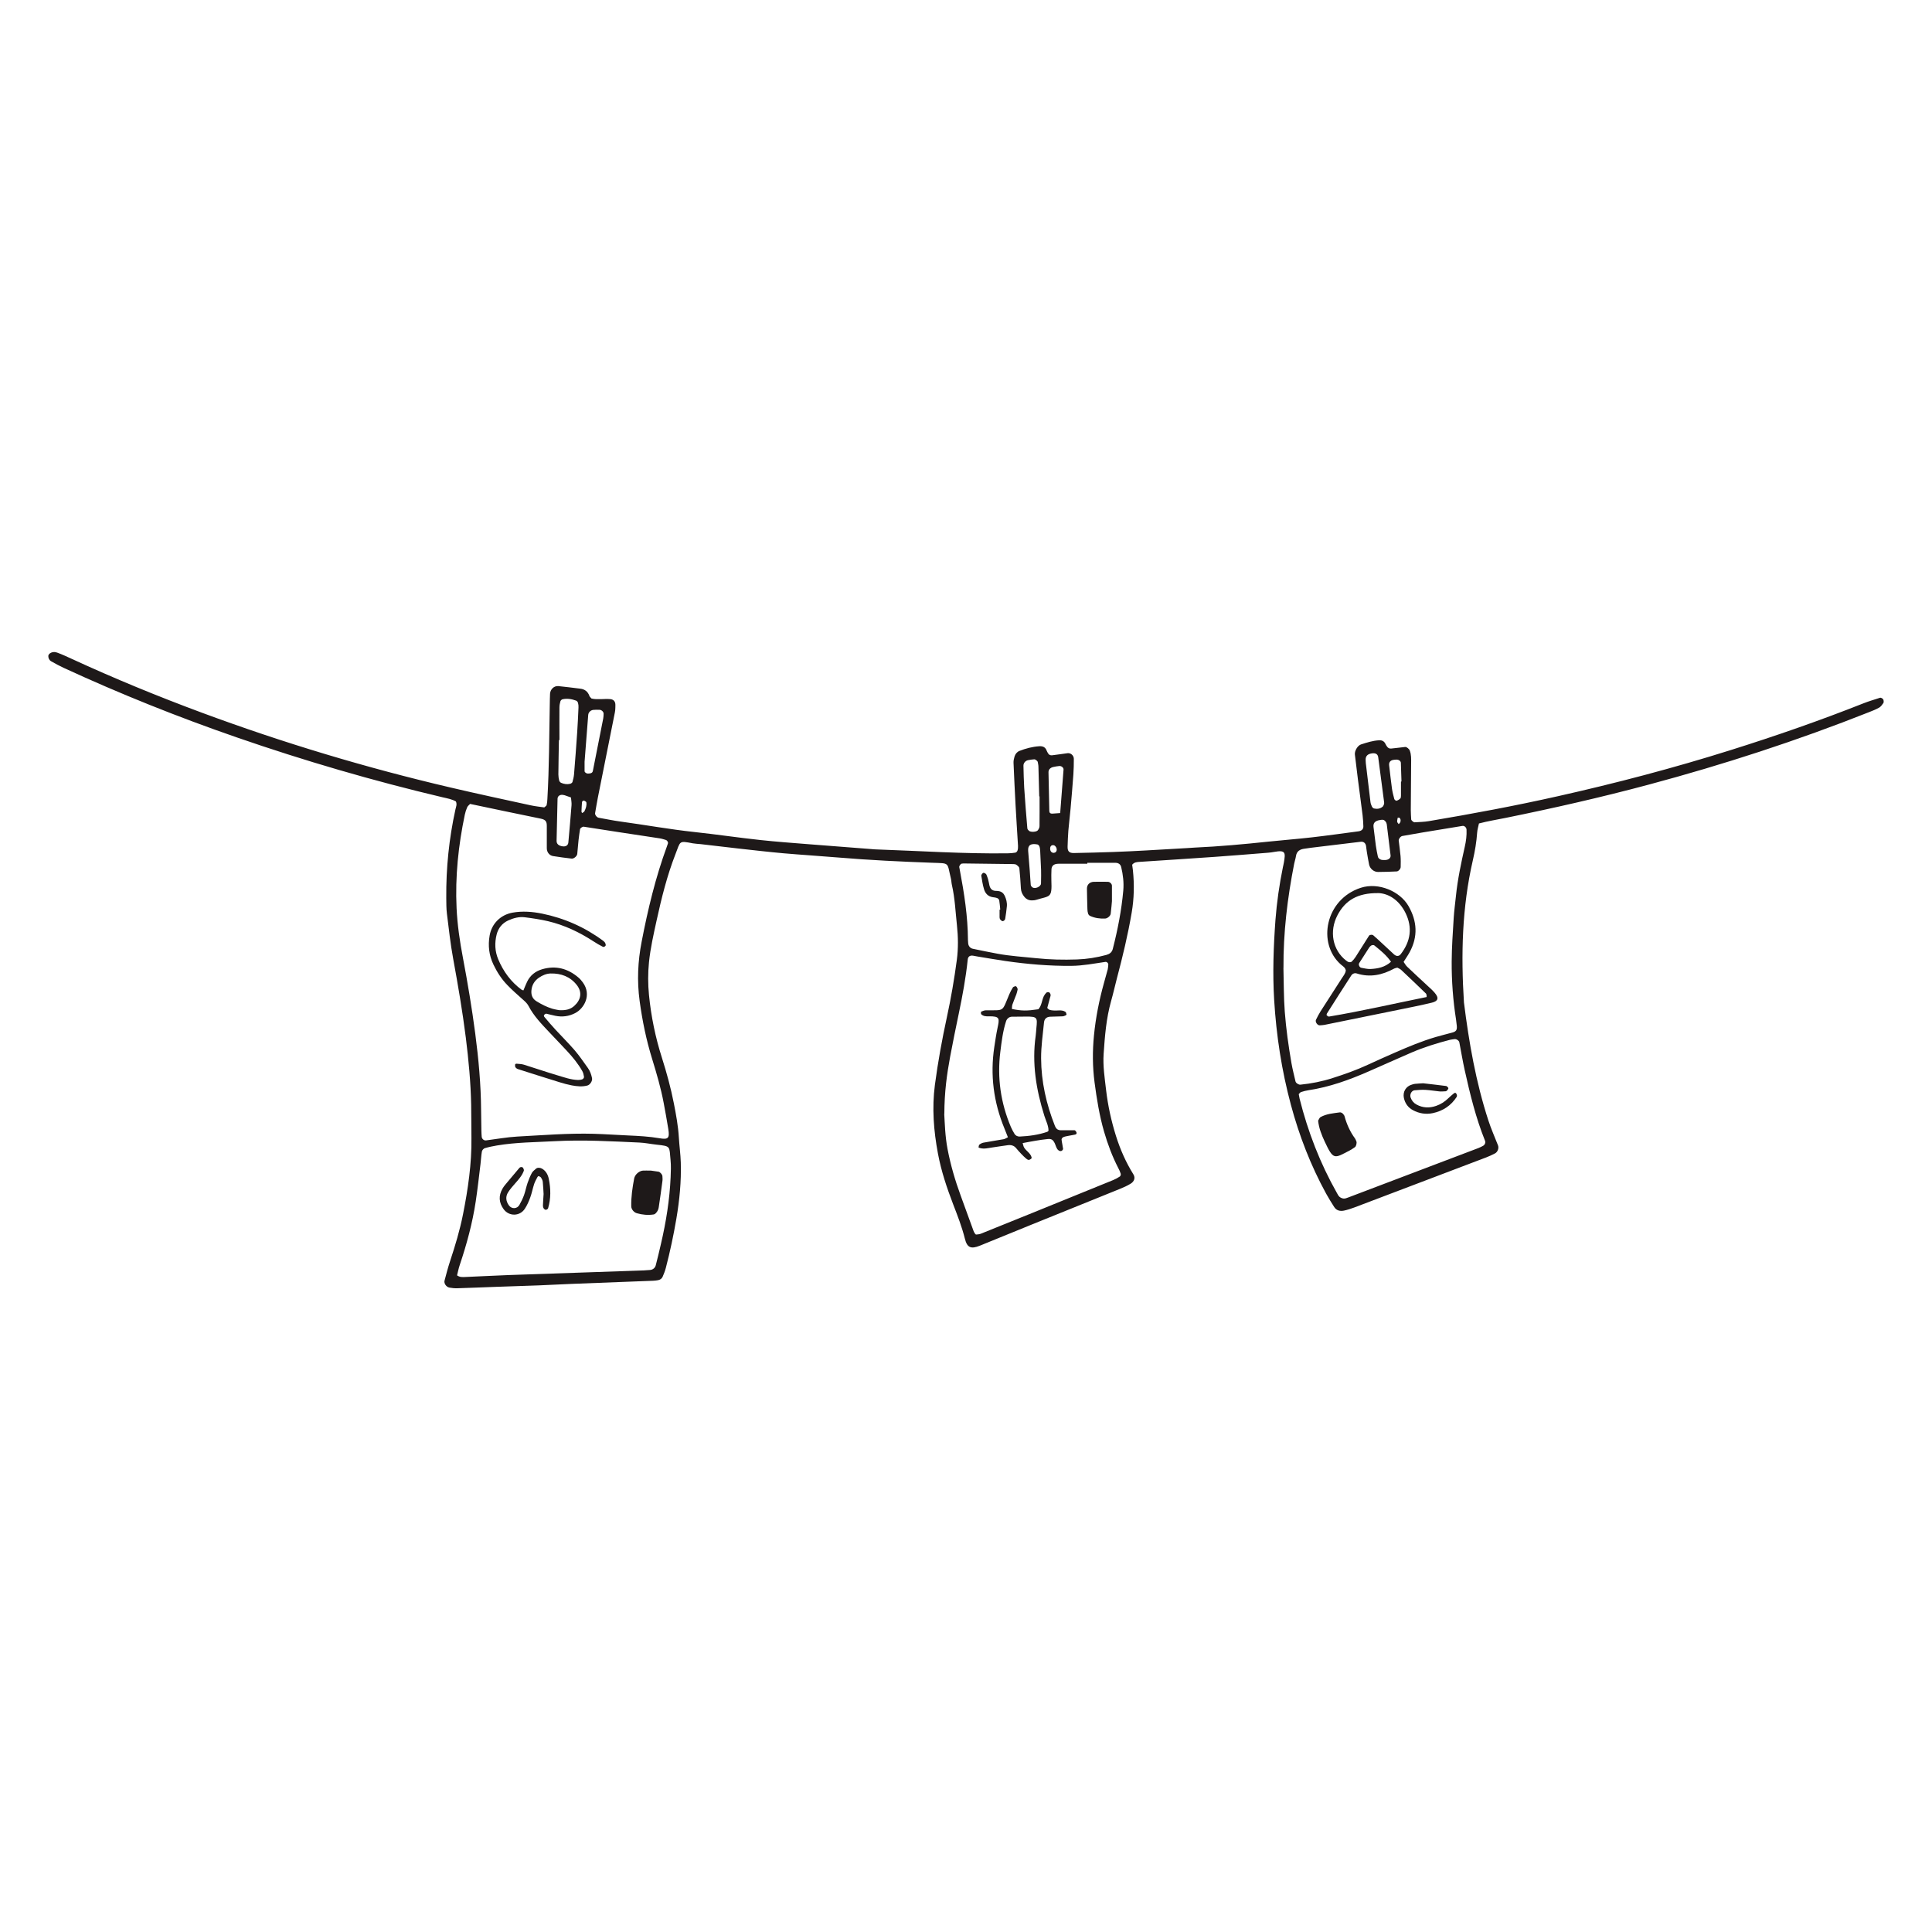 <?xml version="1.0" encoding="UTF-8"?> <svg xmlns="http://www.w3.org/2000/svg" width="80" height="80" viewBox="0 0 80 80" fill="none"><path d="M18.878 33.186C18.715 33.093 18.523 33.059 18.336 33.016C15.448 32.333 12.603 31.503 9.801 30.533C7.364 29.689 4.975 28.734 2.634 27.653C2.458 27.572 2.286 27.478 2.118 27.382C2.039 27.337 2 27.255 2 27.165C2 27.13 2.028 27.084 2.058 27.062C2.152 26.989 2.268 26.986 2.368 27.023C2.572 27.098 2.768 27.188 2.964 27.279C4.735 28.095 6.535 28.835 8.364 29.513C11.736 30.763 15.174 31.796 18.677 32.614C19.773 32.871 20.874 33.106 21.973 33.346C22.162 33.388 22.357 33.406 22.537 33.433C22.578 33.393 22.627 33.37 22.635 33.337C22.655 33.254 22.662 33.166 22.666 33.081C22.741 31.783 22.741 30.483 22.765 29.182C22.768 29.03 22.768 28.879 22.776 28.727C22.787 28.543 22.941 28.394 23.12 28.41C23.422 28.439 23.721 28.48 24.023 28.516C24.214 28.537 24.342 28.636 24.407 28.819C24.42 28.857 24.459 28.884 24.495 28.925C24.744 28.983 25.005 28.927 25.263 28.948C25.408 28.959 25.488 29.048 25.482 29.205C25.48 29.27 25.482 29.335 25.475 29.4C25.469 29.465 25.455 29.529 25.442 29.593C25.213 30.738 24.982 31.884 24.755 33.032C24.713 33.244 24.679 33.458 24.642 33.671C24.63 33.739 24.714 33.849 24.789 33.861C25.087 33.913 25.383 33.976 25.684 34.017C26.713 34.157 27.736 34.343 28.771 34.454C29.674 34.551 30.575 34.686 31.479 34.783C32.167 34.858 32.859 34.906 33.55 34.962C34.392 35.03 35.233 35.093 36.076 35.158C36.141 35.164 36.206 35.171 36.271 35.172C38.09 35.234 39.907 35.359 41.727 35.334C41.834 35.333 41.943 35.324 42.047 35.305C42.081 35.298 42.123 35.253 42.133 35.218C42.152 35.157 42.158 35.089 42.154 35.026C42.121 34.464 42.082 33.901 42.052 33.339C42.02 32.755 41.993 32.172 41.968 31.587C41.964 31.503 41.984 31.414 42.008 31.332C42.039 31.223 42.112 31.134 42.215 31.093C42.477 30.991 42.748 30.919 43.033 30.9C43.175 30.89 43.286 30.934 43.339 31.08C43.354 31.12 43.378 31.157 43.399 31.195C43.434 31.26 43.502 31.282 43.564 31.275C43.779 31.252 43.992 31.214 44.206 31.188C44.339 31.172 44.463 31.282 44.465 31.42C44.465 31.637 44.461 31.853 44.446 32.069C44.412 32.544 44.371 33.018 44.329 33.494C44.302 33.796 44.263 34.096 44.238 34.398C44.221 34.614 44.214 34.831 44.207 35.047C44.2 35.249 44.27 35.326 44.47 35.322C45.012 35.311 45.554 35.298 46.094 35.279C46.549 35.263 47.003 35.24 47.458 35.215C48.02 35.185 48.582 35.15 49.145 35.118C49.253 35.111 49.361 35.102 49.468 35.097C50.486 35.051 51.499 34.958 52.512 34.851C53.115 34.787 53.72 34.742 54.322 34.673C54.966 34.599 55.61 34.508 56.254 34.423C56.386 34.405 56.459 34.327 56.454 34.213C56.447 34.061 56.441 33.91 56.422 33.759C56.361 33.265 56.292 32.772 56.229 32.277C56.184 31.933 56.142 31.589 56.103 31.245C56.085 31.091 56.217 30.87 56.357 30.825C56.604 30.745 56.853 30.665 57.115 30.653C57.232 30.648 57.321 30.698 57.371 30.809C57.388 30.848 57.414 30.884 57.438 30.919C57.478 30.977 57.541 31.003 57.605 30.996C57.799 30.978 57.991 30.95 58.185 30.93C58.25 30.923 58.353 31.015 58.377 31.081C58.439 31.248 58.434 31.423 58.432 31.595C58.428 32.245 58.422 32.895 58.418 33.545C58.418 33.674 58.428 33.804 58.435 33.932C58.438 33.972 58.533 34.053 58.576 34.05C58.77 34.037 58.966 34.035 59.156 34.003C60.949 33.701 62.736 33.368 64.51 32.969C66.919 32.429 69.304 31.802 71.659 31.061C73.518 30.477 75.357 29.838 77.17 29.12C77.391 29.033 77.62 28.967 77.844 28.894C77.894 28.877 77.981 28.933 77.993 28.991C78.001 29.03 78.005 29.085 77.985 29.113C77.936 29.182 77.884 29.259 77.813 29.3C77.683 29.375 77.54 29.43 77.4 29.486C74.419 30.668 71.375 31.658 68.279 32.487C66.313 33.014 64.33 33.464 62.336 33.869C61.976 33.942 61.614 33.999 61.24 34.098C61.215 34.224 61.175 34.348 61.166 34.474C61.139 34.864 61.074 35.248 60.986 35.628C60.539 37.568 60.493 39.533 60.619 41.508C60.826 43.165 61.112 44.807 61.631 46.398C61.744 46.748 61.896 47.084 62.029 47.426C62.075 47.544 62.015 47.705 61.901 47.762C61.785 47.821 61.669 47.877 61.548 47.923C59.727 48.616 57.907 49.308 56.085 49.997C55.944 50.05 55.798 50.097 55.65 50.129C55.493 50.161 55.343 50.129 55.249 49.984C55.132 49.802 55.018 49.618 54.913 49.428C54.276 48.264 53.799 47.035 53.455 45.755C53.071 44.328 52.849 42.878 52.76 41.401C52.693 40.293 52.733 39.192 52.814 38.091C52.87 37.357 52.975 36.628 53.123 35.905C53.136 35.841 53.153 35.779 53.163 35.714C53.233 35.307 53.239 35.188 52.761 35.276C52.676 35.292 52.589 35.303 52.504 35.31C51.77 35.368 51.035 35.429 50.301 35.481C49.264 35.554 48.226 35.619 47.19 35.688C47.083 35.695 46.972 35.696 46.881 35.806C46.891 35.875 46.904 35.959 46.912 36.041C46.972 36.627 46.961 37.205 46.861 37.789C46.704 38.709 46.487 39.612 46.248 40.513C46.166 40.827 46.096 41.144 46.007 41.457C45.806 42.171 45.749 42.906 45.699 43.64C45.665 44.139 45.743 44.636 45.8 45.13C45.875 45.776 46.014 46.412 46.209 47.033C46.385 47.594 46.62 48.127 46.931 48.627C47.025 48.777 46.96 48.927 46.816 49.015C46.67 49.105 46.51 49.174 46.35 49.239C45.147 49.728 43.942 50.211 42.739 50.699C42.017 50.992 41.296 51.289 40.574 51.581C40.202 51.731 40.045 51.662 39.953 51.289C39.832 50.805 39.651 50.341 39.472 49.877C39.208 49.189 38.973 48.492 38.838 47.765C38.662 46.824 38.586 45.883 38.712 44.923C38.837 43.978 39.008 43.042 39.21 42.111C39.38 41.328 39.515 40.539 39.621 39.743C39.683 39.269 39.676 38.79 39.625 38.316C39.564 37.756 39.542 37.191 39.415 36.64C39.396 36.556 39.396 36.467 39.376 36.383C39.206 35.692 39.347 35.752 38.597 35.725C37.298 35.678 36 35.616 34.704 35.507C33.948 35.443 33.192 35.398 32.436 35.332C31.811 35.276 31.188 35.203 30.563 35.134C30.047 35.077 29.531 35.013 29.015 34.954C28.908 34.942 28.798 34.94 28.691 34.921C28.101 34.809 28.184 34.818 27.968 35.372C27.621 36.261 27.391 37.188 27.188 38.118C27.063 38.688 26.933 39.258 26.873 39.842C26.827 40.297 26.829 40.747 26.873 41.202C26.961 42.09 27.139 42.955 27.41 43.804C27.606 44.423 27.778 45.05 27.903 45.688C27.995 46.156 28.081 46.624 28.11 47.101C28.13 47.447 28.18 47.792 28.19 48.138C28.213 48.919 28.138 49.694 28.007 50.465C27.89 51.149 27.747 51.826 27.572 52.496C27.54 52.621 27.492 52.743 27.441 52.862C27.406 52.945 27.334 52.996 27.242 53.011C27.178 53.022 27.113 53.03 27.048 53.033C25.922 53.076 24.797 53.118 23.671 53.163C23.216 53.18 22.762 53.208 22.308 53.225C21.723 53.248 21.14 53.264 20.554 53.285C20.013 53.304 19.472 53.328 18.93 53.344C18.823 53.347 18.715 53.336 18.611 53.317C18.481 53.294 18.376 53.145 18.407 53.029C18.479 52.756 18.55 52.484 18.638 52.217C18.849 51.579 19.043 50.937 19.173 50.278C19.38 49.235 19.534 48.186 19.521 47.119C19.515 46.664 19.518 46.209 19.51 45.754C19.492 44.822 19.404 43.895 19.289 42.97C19.151 41.874 18.964 40.786 18.765 39.7C18.651 39.084 18.584 38.458 18.506 37.835C18.479 37.621 18.482 37.403 18.479 37.186C18.468 35.947 18.593 34.721 18.86 33.511C18.883 33.41 18.932 33.307 18.878 33.186ZM19.465 33.289C19.426 33.333 19.37 33.372 19.346 33.426C19.303 33.523 19.269 33.629 19.247 33.733C18.979 35.009 18.844 36.299 18.906 37.602C18.938 38.293 19.039 38.981 19.169 39.661C19.366 40.703 19.541 41.747 19.679 42.798C19.817 43.85 19.914 44.906 19.921 45.968C19.923 46.249 19.927 46.53 19.933 46.811C19.933 46.898 19.941 46.983 19.946 47.07C19.953 47.158 20.038 47.233 20.124 47.222C20.553 47.168 20.981 47.088 21.412 47.063C22.471 47.007 23.529 46.918 24.591 46.948C25.066 46.962 25.542 46.996 26.017 47.017C26.449 47.036 26.881 47.059 27.309 47.132C27.671 47.195 27.732 47.13 27.674 46.757C27.617 46.394 27.548 46.032 27.482 45.672C27.366 45.055 27.19 44.452 27.005 43.853C26.761 43.065 26.597 42.266 26.486 41.447C26.373 40.62 26.411 39.804 26.569 38.994C26.827 37.656 27.144 36.33 27.616 35.047C27.631 35.007 27.644 34.966 27.658 34.925C27.674 34.873 27.626 34.795 27.564 34.778C27.482 34.755 27.399 34.726 27.314 34.714C26.758 34.627 26.201 34.546 25.646 34.461C25.154 34.385 24.663 34.308 24.171 34.232C24.124 34.225 24.026 34.289 24.019 34.334C23.996 34.482 23.973 34.631 23.957 34.78C23.935 34.974 23.924 35.168 23.903 35.36C23.892 35.454 23.761 35.563 23.671 35.553C23.414 35.523 23.156 35.49 22.9 35.448C22.746 35.422 22.643 35.287 22.642 35.123C22.639 34.82 22.644 34.518 22.642 34.214C22.642 34.046 22.619 33.945 22.398 33.9C21.424 33.702 20.451 33.495 19.467 33.289H19.465ZM39.099 46.127C39.122 46.5 39.133 47.039 39.235 47.575C39.361 48.238 39.55 48.88 39.781 49.511C39.959 49.999 40.136 50.488 40.314 50.975C40.329 51.014 40.352 51.051 40.375 51.086C40.386 51.103 40.409 51.123 40.425 51.12C40.489 51.113 40.555 51.109 40.614 51.086C41.337 50.796 42.059 50.505 42.781 50.211C43.883 49.764 44.987 49.316 46.09 48.866C46.189 48.826 46.284 48.773 46.372 48.715C46.398 48.697 46.416 48.636 46.407 48.603C46.383 48.522 46.345 48.442 46.305 48.366C46.056 47.884 45.868 47.379 45.716 46.856C45.523 46.188 45.414 45.506 45.323 44.818C45.238 44.169 45.235 43.521 45.299 42.872C45.371 42.138 45.514 41.416 45.712 40.705C45.765 40.517 45.819 40.33 45.868 40.142C45.884 40.079 45.884 40.014 45.892 39.949C45.899 39.887 45.835 39.822 45.774 39.83C45.303 39.898 44.836 39.991 44.356 39.994C43.445 40.001 42.538 39.924 41.638 39.794C41.252 39.738 40.868 39.67 40.484 39.608C40.42 39.597 40.356 39.582 40.293 39.573C40.161 39.553 40.083 39.609 40.071 39.738C39.993 40.492 39.854 41.237 39.699 41.98C39.576 42.573 39.452 43.166 39.342 43.762C39.208 44.487 39.106 45.216 39.103 46.123L39.099 46.127ZM53.144 40.081C53.161 40.686 53.154 41.293 53.2 41.897C53.254 42.608 53.354 43.317 53.476 44.02C53.521 44.274 53.585 44.526 53.644 44.778C53.66 44.849 53.774 44.92 53.846 44.914C54.298 44.868 54.744 44.781 55.178 44.641C55.672 44.484 56.161 44.311 56.632 44.093C57.005 43.919 57.38 43.753 57.757 43.588C58.312 43.345 58.87 43.111 59.453 42.94C59.681 42.874 59.912 42.817 60.141 42.755C60.298 42.711 60.34 42.645 60.322 42.47C60.314 42.383 60.304 42.298 60.291 42.213C60.166 41.42 60.107 40.621 60.111 39.821C60.114 39.215 60.158 38.611 60.195 38.006C60.214 37.703 60.256 37.404 60.287 37.102C60.357 36.413 60.502 35.735 60.654 35.059C60.707 34.827 60.737 34.592 60.726 34.352C60.722 34.266 60.64 34.186 60.559 34.199C60.005 34.289 59.45 34.38 58.896 34.472C58.62 34.518 58.342 34.566 58.067 34.617C57.996 34.629 57.91 34.741 57.918 34.807C57.942 35.022 57.976 35.236 57.994 35.451C58.006 35.601 58.002 35.753 57.999 35.903C57.998 35.979 57.907 36.079 57.837 36.084C57.578 36.094 57.319 36.108 57.06 36.106C56.883 36.106 56.726 35.967 56.691 35.798C56.657 35.628 56.628 35.458 56.6 35.287C56.585 35.202 56.578 35.115 56.565 35.03C56.544 34.905 56.46 34.841 56.34 34.856C55.653 34.94 54.966 35.023 54.279 35.105C54.194 35.116 54.109 35.131 54.022 35.142C53.834 35.164 53.694 35.24 53.663 35.45C53.647 35.557 53.609 35.658 53.589 35.765C53.308 37.19 53.136 38.627 53.146 40.083V40.081H53.144ZM18.925 52.809C19.039 52.892 19.148 52.882 19.257 52.878C19.862 52.853 20.469 52.819 21.075 52.797C22.85 52.733 24.625 52.675 26.401 52.614C26.574 52.609 26.747 52.603 26.919 52.587C27.036 52.576 27.124 52.503 27.154 52.392C27.231 52.099 27.299 51.804 27.368 51.509C27.58 50.6 27.728 49.682 27.769 48.748C27.779 48.511 27.79 48.27 27.766 48.035C27.709 47.466 27.792 47.462 27.189 47.398C26.952 47.373 26.718 47.322 26.48 47.311C25.311 47.258 24.144 47.191 22.974 47.254C22.173 47.298 21.37 47.298 20.577 47.432C20.408 47.46 20.237 47.495 20.073 47.544C20.023 47.559 19.964 47.628 19.954 47.681C19.924 47.85 19.919 48.025 19.897 48.197C19.834 48.713 19.777 49.229 19.7 49.743C19.564 50.645 19.326 51.521 19.036 52.384C18.988 52.525 18.96 52.674 18.926 52.807V52.809H18.925ZM53.778 45.305C53.789 45.367 53.799 45.431 53.814 45.495C54.158 46.866 54.664 48.173 55.362 49.405C55.393 49.461 55.424 49.523 55.471 49.562C55.518 49.6 55.584 49.627 55.642 49.63C55.703 49.633 55.768 49.607 55.829 49.584C57.629 48.901 59.428 48.219 61.227 47.535C61.288 47.512 61.343 47.479 61.402 47.451C61.482 47.411 61.524 47.317 61.491 47.234C61.11 46.287 60.869 45.3 60.649 44.307C60.565 43.928 60.501 43.543 60.428 43.16C60.414 43.088 60.303 43.015 60.23 43.027C60.166 43.038 60.1 43.04 60.038 43.057C59.493 43.197 58.955 43.365 58.438 43.588C57.842 43.844 57.251 44.113 56.657 44.372C55.862 44.719 55.05 45.013 54.187 45.143C54.08 45.159 53.975 45.186 53.873 45.22C53.837 45.232 53.811 45.275 53.778 45.306V45.305ZM45.024 35.727V35.765H43.856C43.835 35.765 43.813 35.767 43.791 35.768C43.632 35.777 43.544 35.857 43.539 36.002C43.534 36.154 43.529 36.306 43.535 36.456C43.566 37.204 43.485 37.082 42.891 37.265C42.85 37.277 42.805 37.28 42.762 37.282C42.624 37.293 42.51 37.246 42.419 37.139C42.333 37.037 42.281 36.923 42.273 36.788C42.257 36.508 42.239 36.227 42.209 35.949C42.204 35.899 42.139 35.848 42.09 35.811C42.059 35.787 42.009 35.781 41.967 35.78C41.275 35.771 40.583 35.763 39.89 35.754C39.869 35.754 39.847 35.76 39.825 35.761C39.779 35.765 39.713 35.856 39.721 35.905C39.728 35.947 39.737 35.989 39.745 36.032C39.926 36.99 40.076 37.95 40.081 38.928C40.081 38.971 40.085 39.015 40.09 39.058C40.099 39.169 40.169 39.263 40.285 39.287C40.622 39.359 40.962 39.426 41.3 39.49C41.833 39.59 42.373 39.619 42.91 39.677C43.472 39.737 44.032 39.748 44.595 39.729C45.005 39.715 45.411 39.65 45.81 39.542C45.941 39.505 46.041 39.439 46.078 39.294C46.282 38.497 46.44 37.691 46.513 36.872C46.541 36.547 46.503 36.224 46.427 35.906C46.402 35.795 46.319 35.729 46.193 35.727C45.804 35.727 45.414 35.727 45.025 35.727H45.024ZM23.165 30.646H23.143C23.135 31.12 23.125 31.595 23.121 32.069C23.121 32.154 23.135 32.241 23.155 32.322C23.165 32.358 23.201 32.401 23.235 32.415C23.354 32.468 23.483 32.486 23.61 32.455C23.647 32.445 23.694 32.413 23.704 32.382C23.733 32.28 23.759 32.174 23.769 32.07C23.816 31.49 23.861 30.909 23.9 30.329C23.923 29.985 23.939 29.64 23.954 29.296C23.957 29.232 23.952 29.166 23.934 29.105C23.924 29.068 23.891 29.024 23.857 29.012C23.674 28.945 23.484 28.911 23.291 28.956C23.257 28.964 23.215 29.005 23.205 29.039C23.182 29.12 23.166 29.205 23.165 29.289C23.16 29.742 23.165 30.194 23.165 30.648V30.646ZM43.046 32.976H43.032C43.021 32.564 43.011 32.154 42.999 31.742C42.999 31.679 42.98 31.615 42.971 31.553C42.964 31.511 42.872 31.436 42.824 31.442C42.739 31.45 42.652 31.458 42.568 31.477C42.457 31.501 42.376 31.601 42.379 31.707C42.387 32.01 42.391 32.314 42.41 32.616C42.446 33.177 42.492 33.737 42.54 34.298C42.542 34.335 42.578 34.377 42.61 34.404C42.682 34.464 42.915 34.453 42.973 34.382C43.011 34.336 43.042 34.27 43.044 34.212C43.049 33.8 43.046 33.389 43.046 32.978V32.976ZM24.206 31.542V31.933C24.206 31.981 24.286 32.035 24.346 32.033C24.476 32.029 24.534 32.001 24.55 31.918C24.694 31.196 24.837 30.474 24.978 29.752C24.991 29.689 24.991 29.624 24.994 29.559C25 29.483 24.916 29.395 24.831 29.392C24.744 29.389 24.657 29.387 24.572 29.395C24.459 29.404 24.366 29.494 24.357 29.602C24.306 30.228 24.259 30.854 24.206 31.542ZM57.314 33.289C57.314 33.266 57.316 33.244 57.314 33.223C57.232 32.6 57.151 31.978 57.069 31.356C57.052 31.234 56.971 31.18 56.836 31.192C56.636 31.211 56.542 31.302 56.548 31.467C56.55 31.511 56.55 31.554 56.555 31.597C56.619 32.135 56.681 32.673 56.748 33.209C56.756 33.273 56.779 33.337 56.806 33.393C56.823 33.429 56.86 33.469 56.894 33.477C57.024 33.507 57.153 33.491 57.257 33.399C57.285 33.373 57.295 33.326 57.312 33.289H57.314ZM23.641 33.021C23.544 32.987 23.464 32.957 23.383 32.93C23.362 32.923 23.341 32.921 23.32 32.917C23.197 32.892 23.091 32.957 23.087 33.071C23.071 33.652 23.058 34.233 23.047 34.814C23.044 34.95 23.139 35.026 23.305 35.046C23.434 35.061 23.523 35.001 23.534 34.885C23.58 34.37 23.627 33.855 23.666 33.341C23.674 33.236 23.651 33.131 23.643 33.024V33.021H23.641ZM43.9 33.668C43.947 33.06 43.993 32.463 44.039 31.866C44.045 31.788 43.953 31.711 43.864 31.719C43.779 31.727 43.695 31.741 43.611 31.76C43.488 31.788 43.413 31.87 43.416 31.979C43.426 32.514 43.438 33.051 43.45 33.586C43.45 33.656 43.498 33.696 43.575 33.691C43.679 33.686 43.782 33.676 43.9 33.667V33.668ZM57.372 35.611C57.503 35.603 57.593 35.524 57.581 35.42C57.53 34.99 57.478 34.561 57.423 34.133C57.418 34.092 57.399 34.048 57.373 34.017C57.347 33.985 57.307 33.95 57.27 33.947C57.208 33.942 57.14 33.952 57.078 33.968C56.918 34.011 56.857 34.1 56.875 34.247C56.907 34.504 56.936 34.763 56.971 35.019C56.991 35.168 57.023 35.317 57.054 35.465C57.07 35.546 57.15 35.603 57.242 35.609C57.264 35.611 57.285 35.612 57.273 35.611H57.372ZM43.109 36.027C43.093 35.666 43.084 35.452 43.072 35.238C43.068 35.175 43.063 35.11 43.041 35.05C43.029 35.015 42.988 34.971 42.954 34.966C42.681 34.917 42.556 34.993 42.574 35.233C42.595 35.511 42.621 35.787 42.641 36.065C42.656 36.257 42.663 36.449 42.681 36.642C42.683 36.678 42.719 36.719 42.75 36.742C42.854 36.823 43.102 36.717 43.106 36.585C43.115 36.35 43.109 36.116 43.109 36.028V36.027ZM58.013 32.361H58.032C58.023 32.104 58.018 31.846 58.007 31.589C58.005 31.511 57.919 31.451 57.822 31.454C57.778 31.454 57.736 31.459 57.693 31.466C57.571 31.485 57.506 31.569 57.521 31.688C57.559 32.008 57.593 32.327 57.637 32.647C57.658 32.795 57.696 32.941 57.735 33.086C57.743 33.117 57.803 33.163 57.826 33.156C57.883 33.142 57.941 33.106 57.983 33.064C58.009 33.038 58.01 32.983 58.011 32.942C58.014 32.749 58.011 32.556 58.011 32.363L58.013 32.361ZM24.187 33.152C24.14 33.148 24.103 33.171 24.099 33.224C24.088 33.351 24.082 33.48 24.078 33.607C24.078 33.626 24.094 33.647 24.103 33.666C24.136 33.643 24.183 33.626 24.199 33.594C24.258 33.477 24.302 33.354 24.279 33.221C24.274 33.193 24.22 33.174 24.187 33.151V33.152ZM43.633 35.314C43.653 35.309 43.676 35.309 43.694 35.298C43.763 35.257 43.778 35.16 43.726 35.076C43.691 35.016 43.636 34.981 43.569 35C43.502 35.019 43.481 35.081 43.484 35.148C43.488 35.252 43.544 35.311 43.632 35.316L43.633 35.314ZM57.877 33.859C57.869 33.912 57.849 33.969 57.854 34.025C57.857 34.06 57.896 34.092 57.919 34.126C57.944 34.095 57.979 34.065 57.988 34.03C58.005 33.969 58 33.904 57.944 33.859C57.934 33.853 57.914 33.859 57.879 33.859H57.877Z" fill="#1E1919"></path><path d="M21.674 41.01C21.723 40.892 21.769 40.772 21.825 40.655C21.953 40.386 22.17 40.216 22.453 40.133C23.021 39.968 23.521 40.106 23.961 40.486C24.026 40.541 24.081 40.61 24.133 40.679C24.508 41.191 24.194 41.756 23.815 41.951C23.556 42.084 23.28 42.121 22.995 42.062C22.868 42.037 22.743 42.001 22.617 41.974C22.601 41.97 22.579 41.991 22.56 42.001C22.522 42.022 22.506 42.066 22.54 42.107C22.693 42.289 22.848 42.469 23.009 42.644C23.273 42.931 23.55 43.204 23.804 43.499C24 43.728 24.169 43.982 24.346 44.227C24.435 44.352 24.484 44.495 24.515 44.645C24.538 44.759 24.434 44.919 24.323 44.949C24.107 45.007 23.892 44.983 23.679 44.944C23.51 44.912 23.342 44.866 23.177 44.815C22.598 44.636 22.023 44.453 21.446 44.269C21.408 44.257 21.367 44.227 21.344 44.193C21.325 44.165 21.326 44.12 21.329 44.083C21.329 44.07 21.362 44.044 21.377 44.045C21.482 44.055 21.593 44.055 21.693 44.086C22.147 44.226 22.597 44.383 23.053 44.518C23.343 44.603 23.629 44.711 23.937 44.72C23.999 44.72 24.064 44.711 24.121 44.688C24.151 44.675 24.187 44.621 24.183 44.593C24.171 44.51 24.152 44.422 24.111 44.35C23.939 44.048 23.72 43.78 23.484 43.525C23.235 43.254 22.977 42.992 22.726 42.723C22.415 42.392 22.098 42.064 21.886 41.655C21.823 41.535 21.725 41.456 21.628 41.369C21.419 41.182 21.207 40.996 21.012 40.794C20.77 40.545 20.581 40.254 20.431 39.938C20.248 39.555 20.201 39.153 20.275 38.736C20.362 38.243 20.728 37.881 21.221 37.791C21.633 37.717 22.046 37.75 22.447 37.831C23.369 38.019 24.216 38.393 24.974 38.955C25.008 38.981 25.042 39.012 25.061 39.05C25.077 39.082 25.091 39.137 25.074 39.162C25.057 39.191 24.993 39.221 24.97 39.208C24.836 39.141 24.706 39.066 24.58 38.983C23.996 38.603 23.373 38.305 22.693 38.145C22.379 38.072 22.056 38.023 21.735 37.983C21.494 37.951 21.259 38.016 21.042 38.115C20.793 38.229 20.63 38.434 20.564 38.699C20.478 39.043 20.491 39.389 20.629 39.719C20.841 40.227 21.157 40.659 21.604 40.987C21.62 40.999 21.645 40.999 21.674 41.009V41.01ZM23.144 41.828C23.445 41.847 23.63 41.786 23.779 41.652C24.057 41.4 24.117 41.086 23.884 40.788C23.61 40.438 23.232 40.3 22.8 40.31C22.625 40.314 22.463 40.384 22.318 40.483C22.128 40.613 22.021 40.794 22.004 41.023C21.99 41.209 22.051 41.361 22.218 41.462C22.421 41.587 22.632 41.695 22.861 41.766C22.984 41.802 23.113 41.82 23.144 41.827V41.828Z" fill="#1E1919"></path><path d="M41.735 47.09C41.684 46.96 41.638 46.84 41.589 46.721C41.141 45.634 40.996 44.51 41.173 43.346C41.212 43.09 41.249 42.833 41.303 42.578C41.388 42.172 41.417 42.075 40.935 42.084C40.826 42.087 40.717 42.081 40.631 41.999C40.619 41.986 40.618 41.958 40.618 41.938C40.618 41.92 40.624 41.892 40.634 41.888C40.694 41.866 40.755 41.836 40.817 41.835C41.611 41.824 41.475 41.926 41.791 41.175C41.833 41.076 41.883 40.98 41.94 40.889C41.959 40.86 42.01 40.843 42.049 40.835C42.09 40.827 42.15 40.934 42.136 40.984C42.12 41.047 42.108 41.11 42.086 41.171C42.033 41.313 41.971 41.452 41.922 41.595C41.902 41.652 41.906 41.718 41.9 41.779C42.308 41.861 42.518 41.862 42.996 41.791C43.134 41.641 43.137 41.435 43.217 41.261C43.243 41.204 43.282 41.148 43.327 41.105C43.351 41.083 43.411 41.075 43.441 41.09C43.472 41.106 43.497 41.154 43.503 41.191C43.508 41.231 43.489 41.275 43.478 41.316C43.439 41.462 43.4 41.607 43.365 41.735C43.438 41.835 43.525 41.831 43.608 41.84C43.778 41.861 43.958 41.796 44.115 41.897C44.144 41.915 44.152 41.966 44.163 42.004C44.165 42.014 44.142 42.038 44.126 42.045C44.087 42.061 44.046 42.081 44.005 42.084C43.832 42.092 43.659 42.094 43.486 42.1C43.343 42.106 43.245 42.183 43.23 42.339C43.182 42.834 43.107 43.33 43.11 43.826C43.115 44.788 43.324 45.716 43.678 46.611C43.686 46.631 43.695 46.65 43.705 46.67C43.747 46.757 43.822 46.799 43.912 46.801C44.106 46.806 44.299 46.797 44.493 46.801C44.52 46.801 44.555 46.848 44.572 46.88C44.595 46.929 44.572 46.97 44.519 46.981C44.414 47.002 44.309 47.019 44.204 47.04C44.142 47.053 44.077 47.063 44.02 47.092C43.989 47.107 43.954 47.158 43.957 47.189C43.971 47.317 44.005 47.443 44.02 47.57C44.023 47.598 43.981 47.648 43.95 47.659C43.917 47.672 43.864 47.659 43.835 47.636C43.742 47.569 43.726 47.455 43.682 47.357C43.608 47.195 43.538 47.149 43.384 47.165C43.212 47.182 43.041 47.208 42.87 47.237C42.7 47.264 42.532 47.299 42.346 47.333C42.368 47.403 42.376 47.467 42.406 47.516C42.494 47.663 42.667 47.745 42.716 47.922C42.72 47.94 42.713 47.971 42.701 47.979C42.668 48.002 42.628 48.032 42.593 48.029C42.553 48.026 42.514 47.994 42.481 47.967C42.416 47.91 42.354 47.85 42.295 47.788C42.22 47.709 42.146 47.63 42.078 47.545C41.986 47.432 41.865 47.402 41.73 47.42C41.516 47.448 41.302 47.483 41.088 47.514C40.917 47.539 40.748 47.586 40.574 47.537C40.554 47.532 40.517 47.516 40.519 47.509C40.526 47.47 40.53 47.417 40.557 47.395C40.605 47.357 40.666 47.325 40.727 47.314C41.004 47.262 41.283 47.222 41.559 47.172C41.617 47.161 41.669 47.122 41.741 47.089H41.735V47.09ZM43.417 46.821C43.415 46.603 43.309 46.409 43.245 46.205C42.904 45.122 42.724 44.022 42.886 42.886C42.901 42.779 42.904 42.671 42.915 42.564C42.96 42.133 42.954 42.09 42.479 42.095C42.285 42.098 42.09 42.096 41.896 42.1C41.787 42.103 41.693 42.182 41.659 42.287C41.526 42.7 41.474 43.13 41.421 43.558C41.287 44.632 41.437 45.667 41.857 46.662C41.899 46.761 41.952 46.856 42.007 46.948C42.055 47.029 42.139 47.065 42.225 47.062C42.613 47.044 42.996 46.993 43.366 46.866C43.385 46.859 43.398 46.839 43.419 46.819H43.417V46.821Z" fill="#1E1919"></path><path d="M58.12 39.829C58.17 39.898 58.209 39.975 58.269 40.031C58.55 40.3 58.837 40.563 59.122 40.828C59.217 40.916 59.316 41.003 59.401 41.101C59.61 41.338 59.53 41.461 59.288 41.519C58.827 41.63 58.359 41.721 57.893 41.817C56.877 42.026 55.86 42.232 54.843 42.438C54.781 42.45 54.716 42.451 54.652 42.457C54.553 42.465 54.449 42.314 54.492 42.226C54.549 42.111 54.607 41.995 54.676 41.886C54.966 41.43 55.261 40.976 55.554 40.521C55.623 40.414 55.71 40.315 55.727 40.185C55.706 40.063 55.604 40.009 55.524 39.94C54.529 39.065 54.877 37.238 56.348 36.761C57.085 36.522 57.973 36.91 58.321 37.515C58.684 38.147 58.72 38.783 58.37 39.429C58.298 39.562 58.21 39.685 58.12 39.83V39.829ZM57.059 36.982C56.21 36.973 55.702 37.286 55.382 37.897C55.034 38.562 55.176 39.336 55.74 39.775C55.773 39.8 55.812 39.829 55.851 39.838C55.889 39.846 55.944 39.844 55.969 39.821C56.031 39.762 56.086 39.695 56.133 39.623C56.319 39.333 56.502 39.039 56.688 38.746C56.716 38.703 56.822 38.692 56.863 38.728C56.928 38.784 56.993 38.841 57.056 38.9C57.278 39.105 57.499 39.314 57.723 39.519C57.822 39.609 57.93 39.603 58.002 39.509C58.41 38.981 58.496 38.407 58.2 37.805C57.939 37.278 57.505 36.99 57.058 36.98H57.059V36.982ZM57.866 40.067C57.813 40.082 57.769 40.086 57.733 40.105C57.242 40.373 56.73 40.486 56.178 40.308C56.089 40.28 56 40.319 55.952 40.394C55.612 40.916 55.279 41.445 54.943 41.972C54.932 41.988 54.935 42.014 54.931 42.035C54.946 42.047 54.958 42.062 54.974 42.072C54.992 42.083 55.015 42.098 55.033 42.094C56.39 41.866 57.73 41.556 59.075 41.284C59.072 41.24 59.075 41.218 59.069 41.2C59.065 41.179 59.06 41.155 59.046 41.141C58.705 40.813 58.365 40.484 58.019 40.161C57.975 40.119 57.911 40.096 57.865 40.07V40.067H57.866ZM57.598 39.825C57.41 39.551 57.161 39.352 56.913 39.151C56.868 39.115 56.78 39.134 56.741 39.183C56.727 39.199 56.709 39.212 56.699 39.23C56.559 39.446 56.42 39.662 56.282 39.879C56.241 39.944 56.292 40.062 56.374 40.075C56.5 40.097 56.627 40.131 56.753 40.124C57.054 40.108 57.346 40.052 57.598 39.825Z" fill="#1E1919"></path><path d="M26.955 48.472C27.01 48.48 27.139 48.496 27.266 48.517C27.334 48.528 27.426 48.635 27.429 48.701C27.431 48.766 27.44 48.831 27.431 48.895C27.383 49.259 27.333 49.622 27.278 49.985C27.269 50.047 27.247 50.114 27.212 50.165C27.178 50.215 27.125 50.279 27.073 50.287C26.835 50.325 26.6 50.303 26.369 50.237C26.246 50.202 26.142 50.073 26.139 49.955C26.13 49.564 26.187 49.179 26.26 48.797C26.291 48.636 26.466 48.483 26.624 48.472C26.709 48.467 26.796 48.472 26.956 48.472H26.955Z" fill="#1E1919"></path><path d="M22.508 49.427C22.502 49.331 22.495 49.137 22.476 48.943C22.471 48.883 22.44 48.82 22.406 48.766C22.387 48.735 22.344 48.716 22.307 48.7C22.296 48.696 22.265 48.719 22.257 48.735C22.208 48.83 22.153 48.924 22.119 49.025C22.058 49.21 22.023 49.403 21.956 49.586C21.898 49.747 21.826 49.908 21.733 50.051C21.524 50.372 21.076 50.375 20.854 50.069C20.654 49.795 20.64 49.511 20.808 49.218C20.84 49.163 20.877 49.109 20.919 49.059C21.112 48.826 21.307 48.595 21.503 48.364C21.547 48.311 21.637 48.311 21.666 48.369C21.684 48.403 21.702 48.452 21.689 48.483C21.612 48.69 21.466 48.85 21.322 49.013C21.222 49.125 21.123 49.241 21.042 49.367C20.924 49.552 20.947 49.736 21.073 49.913C21.183 50.068 21.409 50.065 21.506 49.896C21.581 49.766 21.647 49.627 21.699 49.487C21.757 49.324 21.788 49.152 21.844 48.988C21.893 48.846 21.95 48.704 22.021 48.571C22.061 48.499 22.136 48.444 22.201 48.388C22.258 48.338 22.375 48.35 22.445 48.391C22.608 48.487 22.689 48.643 22.724 48.813C22.808 49.22 22.814 49.629 22.696 50.031C22.688 50.061 22.635 50.093 22.601 50.096C22.571 50.096 22.529 50.064 22.512 50.035C22.49 50.001 22.48 49.954 22.482 49.912C22.486 49.782 22.497 49.652 22.51 49.424L22.508 49.427Z" fill="#1E1919"></path><path d="M54.583 46.4C54.613 46.355 54.634 46.283 54.682 46.256C54.931 46.118 55.213 46.098 55.488 46.06C55.507 46.057 55.53 46.068 55.549 46.076C55.568 46.085 55.588 46.096 55.602 46.112C55.629 46.145 55.663 46.179 55.673 46.217C55.765 46.553 55.904 46.864 56.111 47.146C56.135 47.18 56.147 47.223 56.165 47.263C56.191 47.321 56.156 47.467 56.105 47.501C56.034 47.548 55.965 47.598 55.889 47.638C55.251 47.969 55.218 48.052 54.854 47.272C54.727 46.998 54.613 46.721 54.58 46.4H54.583Z" fill="#1E1919"></path><path d="M58.918 44.855C59.237 44.892 59.56 44.927 59.881 44.969C59.913 44.973 59.946 45.014 59.969 45.044C59.994 45.076 59.913 45.185 59.863 45.187C59.778 45.191 59.691 45.201 59.606 45.193C59.412 45.175 59.22 45.14 59.025 45.129C58.874 45.121 58.722 45.132 58.574 45.147C58.447 45.159 58.366 45.321 58.411 45.447C58.457 45.576 58.537 45.674 58.655 45.737C58.918 45.879 59.19 45.889 59.47 45.791C59.657 45.726 59.82 45.622 59.962 45.485C60.039 45.411 60.12 45.34 60.204 45.273C60.249 45.236 60.288 45.248 60.31 45.3C60.318 45.317 60.328 45.338 60.329 45.357C60.33 45.377 60.329 45.403 60.319 45.419C60.084 45.782 59.748 46.004 59.327 46.093C59.041 46.153 58.762 46.107 58.507 45.97C58.309 45.865 58.181 45.691 58.132 45.465C58.078 45.212 58.216 44.98 58.461 44.912C58.503 44.9 58.544 44.884 58.587 44.88C58.694 44.869 58.802 44.864 58.915 44.857H58.918V44.855Z" fill="#1E1919"></path><path d="M46.044 37.307C46.035 37.407 46.018 37.622 45.992 37.835C45.982 37.928 45.854 38.031 45.764 38.035C45.545 38.046 45.333 38.016 45.134 37.924C45.1 37.908 45.067 37.866 45.055 37.83C45.036 37.77 45.028 37.704 45.027 37.64C45.019 37.359 45.011 37.079 45.008 36.799C45.006 36.633 45.117 36.52 45.292 36.514C45.486 36.508 45.68 36.512 45.875 36.514C45.956 36.514 46.043 36.598 46.043 36.675C46.044 36.847 46.043 37.021 46.043 37.307H46.044Z" fill="#1E1919"></path><path d="M41.418 37.661C41.405 37.534 41.397 37.407 41.376 37.282C41.371 37.247 41.332 37.206 41.298 37.191C41.24 37.167 41.175 37.159 41.112 37.151C40.917 37.124 40.801 36.998 40.748 36.826C40.691 36.643 40.664 36.451 40.633 36.261C40.627 36.23 40.665 36.185 40.692 36.155C40.725 36.119 40.826 36.165 40.848 36.223C40.87 36.284 40.897 36.342 40.913 36.404C40.936 36.487 40.95 36.572 40.969 36.657C41.001 36.796 41.078 36.885 41.231 36.889C41.275 36.889 41.318 36.892 41.36 36.9C41.475 36.919 41.556 36.991 41.603 37.091C41.666 37.228 41.706 37.376 41.692 37.529C41.677 37.699 41.65 37.869 41.624 38.039C41.615 38.108 41.535 38.161 41.49 38.136C41.432 38.102 41.391 38.057 41.39 37.987C41.389 37.88 41.39 37.773 41.39 37.666C41.399 37.666 41.409 37.666 41.417 37.666V37.663L41.418 37.661Z" fill="#1E1919"></path></svg> 